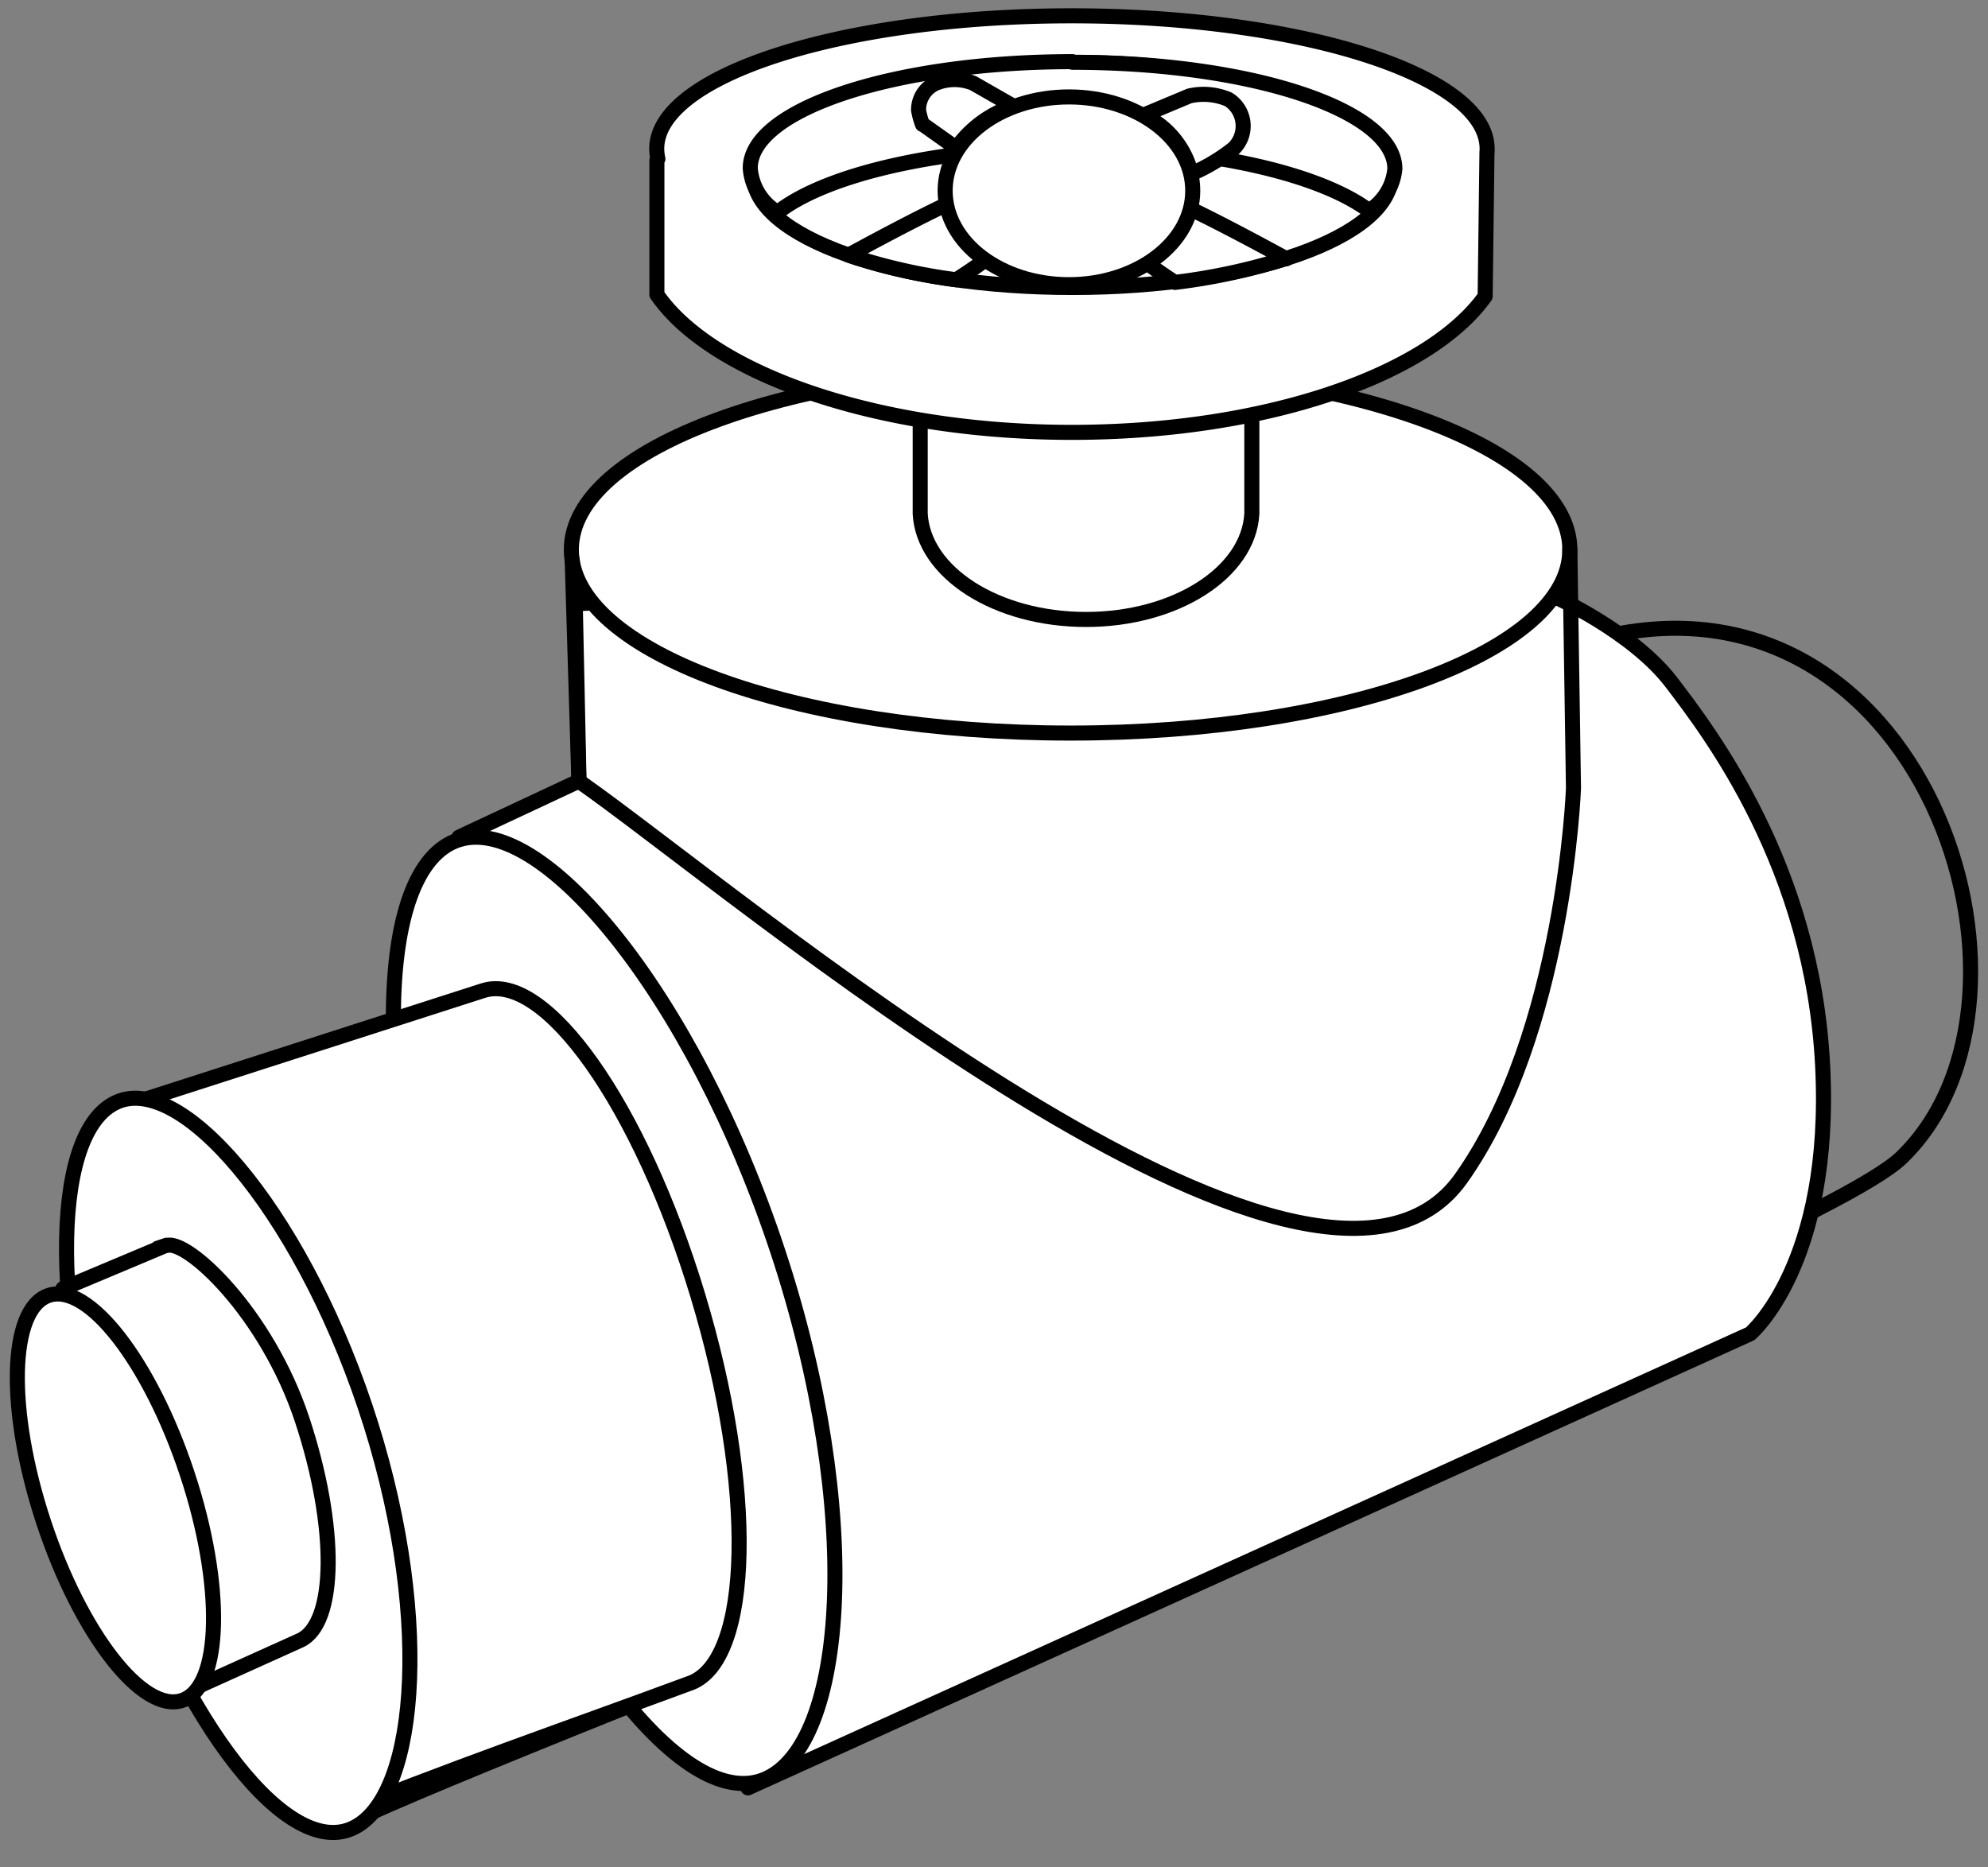 <svg width="66" height="62" fill="none" xmlns="http://www.w3.org/2000/svg"><rect width="100%" height="100%" fill="#808080" stroke="none"/><path d="M3.46 36.95l49.365-15.7c10.972-2.973 15.82 11.843 10.315 17.173-3.339 3.272-44.013 18.624-51.07 21.874" stroke="#000" stroke-width=".5" stroke-linecap="round" stroke-linejoin="round"/><path fill-rule="evenodd" clip-rule="evenodd" d="M19.098 20.054l.125 5.877-3.985 1.864s5.397 3.89 7.351 7.291c1.955 3.402 3.116 6.712 3.904 11.522.787 4.81-.12 10.141-.12 10.141l-1.542 2.611 33.274-15.076s2.742-2.307 2.405-8.905c-.336-6.598-3.73-11.035-5.021-12.725-1.292-1.69-3.91-2.86-3.91-2.86l-2.448-1.257-30.033 1.511v.006z" fill="#fff" stroke="#000" stroke-width=".5" stroke-linecap="round" stroke-linejoin="round"/><path fill-rule="evenodd" clip-rule="evenodd" d="M35.542 12.16c-9.153 0-16.574 2.71-16.574 6.09s7.421 6.089 16.574 6.089c9.154 0 16.575-2.709 16.575-6.09 0-3.38-7.421-6.088-16.575-6.088zM15.105 27.927c-2.77 1.124-2.72 8.993.118 17.598 2.838 8.605 7.391 14.68 10.15 13.556 2.76-1.124 3.298-8.897.46-17.502-2.837-8.605-7.957-14.77-10.728-13.652z" fill="#fff" stroke="#000" stroke-width=".5" stroke-linecap="round" stroke-linejoin="round"/><path fill-rule="evenodd" clip-rule="evenodd" d="M30.543 7.75H41.56v9.307c-.109 1.956-2.536 3.51-5.505 3.51-2.97 0-5.397-1.554-5.505-3.51V7.751h-.006z" fill="#fff" stroke="#000" stroke-width=".5" stroke-linecap="round" stroke-linejoin="round"/><path fill-rule="evenodd" clip-rule="evenodd" d="M49.366 5.043l-.06 4.794c-1.868 2.622-7.307 4.518-13.724 4.518-6.418 0-11.944-1.923-13.774-4.577V5.325l.033-.049a1.717 1.717 0 01-.038-.336c0-2.438 6.172-4.415 13.778-4.415 7.606 0 13.79 1.977 13.79 4.415v.103h-.005z" fill="#fff" stroke="#000" stroke-width=".5" stroke-linecap="round" stroke-linejoin="round"/><path fill-rule="evenodd" clip-rule="evenodd" d="M35.603 2.07c5.847 0 10.592 1.673 10.592 3.737S41.45 9.545 35.603 9.545 25.012 7.87 25.012 5.807s4.739-3.738 10.591-3.738z" fill="#fff" stroke="#000" stroke-width=".5" stroke-linecap="square" stroke-linejoin="round"/><path fill-rule="evenodd" clip-rule="evenodd" d="M35.608 2.068c5.907 0 10.7 1.582 10.7 3.538a1.856 1.856 0 01-.852 1.392c-1.661-1.246-5.429-2.113-9.799-2.113-4.37 0-8.209.883-9.843 2.167a1.866 1.866 0 01-.906-1.468c0-1.956 4.788-3.537 10.7-3.537v.021z" fill="#fff" stroke="#000" stroke-width=".5" stroke-linecap="round" stroke-linejoin="round"/><path fill-rule="evenodd" clip-rule="evenodd" d="M42.715 8.574a20.32 20.32 0 01-3.708.802c-.543-.346-2.134-1.44-2.172-1.934a1.081 1.081 0 01.78-1.05c.15-.045.308-.056.463-.033.636.065 3.681 1.717 4.626 2.232l.01-.017zm-10.962.716a19.034 19.034 0 01-3.583-.818c1.086-.59 3.876-2.09 4.479-2.167a1.088 1.088 0 011.238 1.084c-.033.59-2.134 1.896-2.134 1.896v.005zm-1.127-5.169l1.124.797a3.735 3.735 0 011.895-1.392l-1.336-.764c-.397-.16-.84-.16-1.238 0a.965.965 0 00-.575.899c.028.16.072.319.13.471v-.01zm7.36-.307l1.499-.628c.433-.1.887-.06 1.297.114a1.041 1.041 0 01.18 1.625 6.07 6.07 0 01-1.412.845 2.895 2.895 0 00-1.58-1.945l.016-.01z" fill="#fff" stroke="#000" stroke-width=".5" stroke-linecap="round" stroke-linejoin="round"/><path fill-rule="evenodd" clip-rule="evenodd" d="M35.488 3.218c2.27 0 4.11 1.392 4.11 3.114 0 1.723-1.84 3.12-4.11 3.12-2.27 0-4.11-1.397-4.11-3.12 0-1.722 1.84-3.114 4.11-3.114zM22.92 55.881c2.053-.763 2.172-6.5.25-12.86-1.921-6.36-5.076-10.79-7.133-10.13L3.653 36.873 10.64 60.48c4.213-1.729 8.198-3.088 12.28-4.6z" fill="#fff" stroke="#000" stroke-width=".5" stroke-linecap="round" stroke-linejoin="round"/><path fill-rule="evenodd" clip-rule="evenodd" d="M3.98 36.55c-2.25.803-2.372 6.872-.277 13.55 2.094 6.68 5.62 11.452 7.87 10.654 2.25-.799 2.834-6.785.74-13.463-2.096-6.679-6.083-11.54-8.333-10.742z" fill="#fff" stroke="#000" stroke-width=".5" stroke-linecap="round" stroke-linejoin="round"/><path fill-rule="evenodd" clip-rule="evenodd" d="M5.531 41.343c-.662.222-.076.027-.114.043l-3.328 1.398.239.883 3.947 12.46 3.702-1.67c1.19-.568 1.238-3.737.055-7.318-1.184-3.58-3.839-6.013-4.501-5.785v-.011z" fill="#fff" stroke="#000" stroke-width=".5" stroke-linecap="round" stroke-linejoin="round"/><path fill-rule="evenodd" clip-rule="evenodd" d="M1.615 43.01c-1.32.443-1.392 3.817-.166 7.529 1.226 3.711 3.289 6.365 4.604 5.916 1.314-.449 1.392-3.811.16-7.528-1.231-3.718-3.283-6.36-4.598-5.917z" fill="#fff" stroke="#000" stroke-width=".5" stroke-linecap="round" stroke-linejoin="round"/><path d="M18.997 18.585l.222 7.351c5.12 3.565 24.382 20.044 29.279 13.202 3.447-4.843 3.74-12.969 3.74-12.969l-.12-7.936" stroke="#000" stroke-width=".5" stroke-linecap="round" stroke-linejoin="round"/></svg>